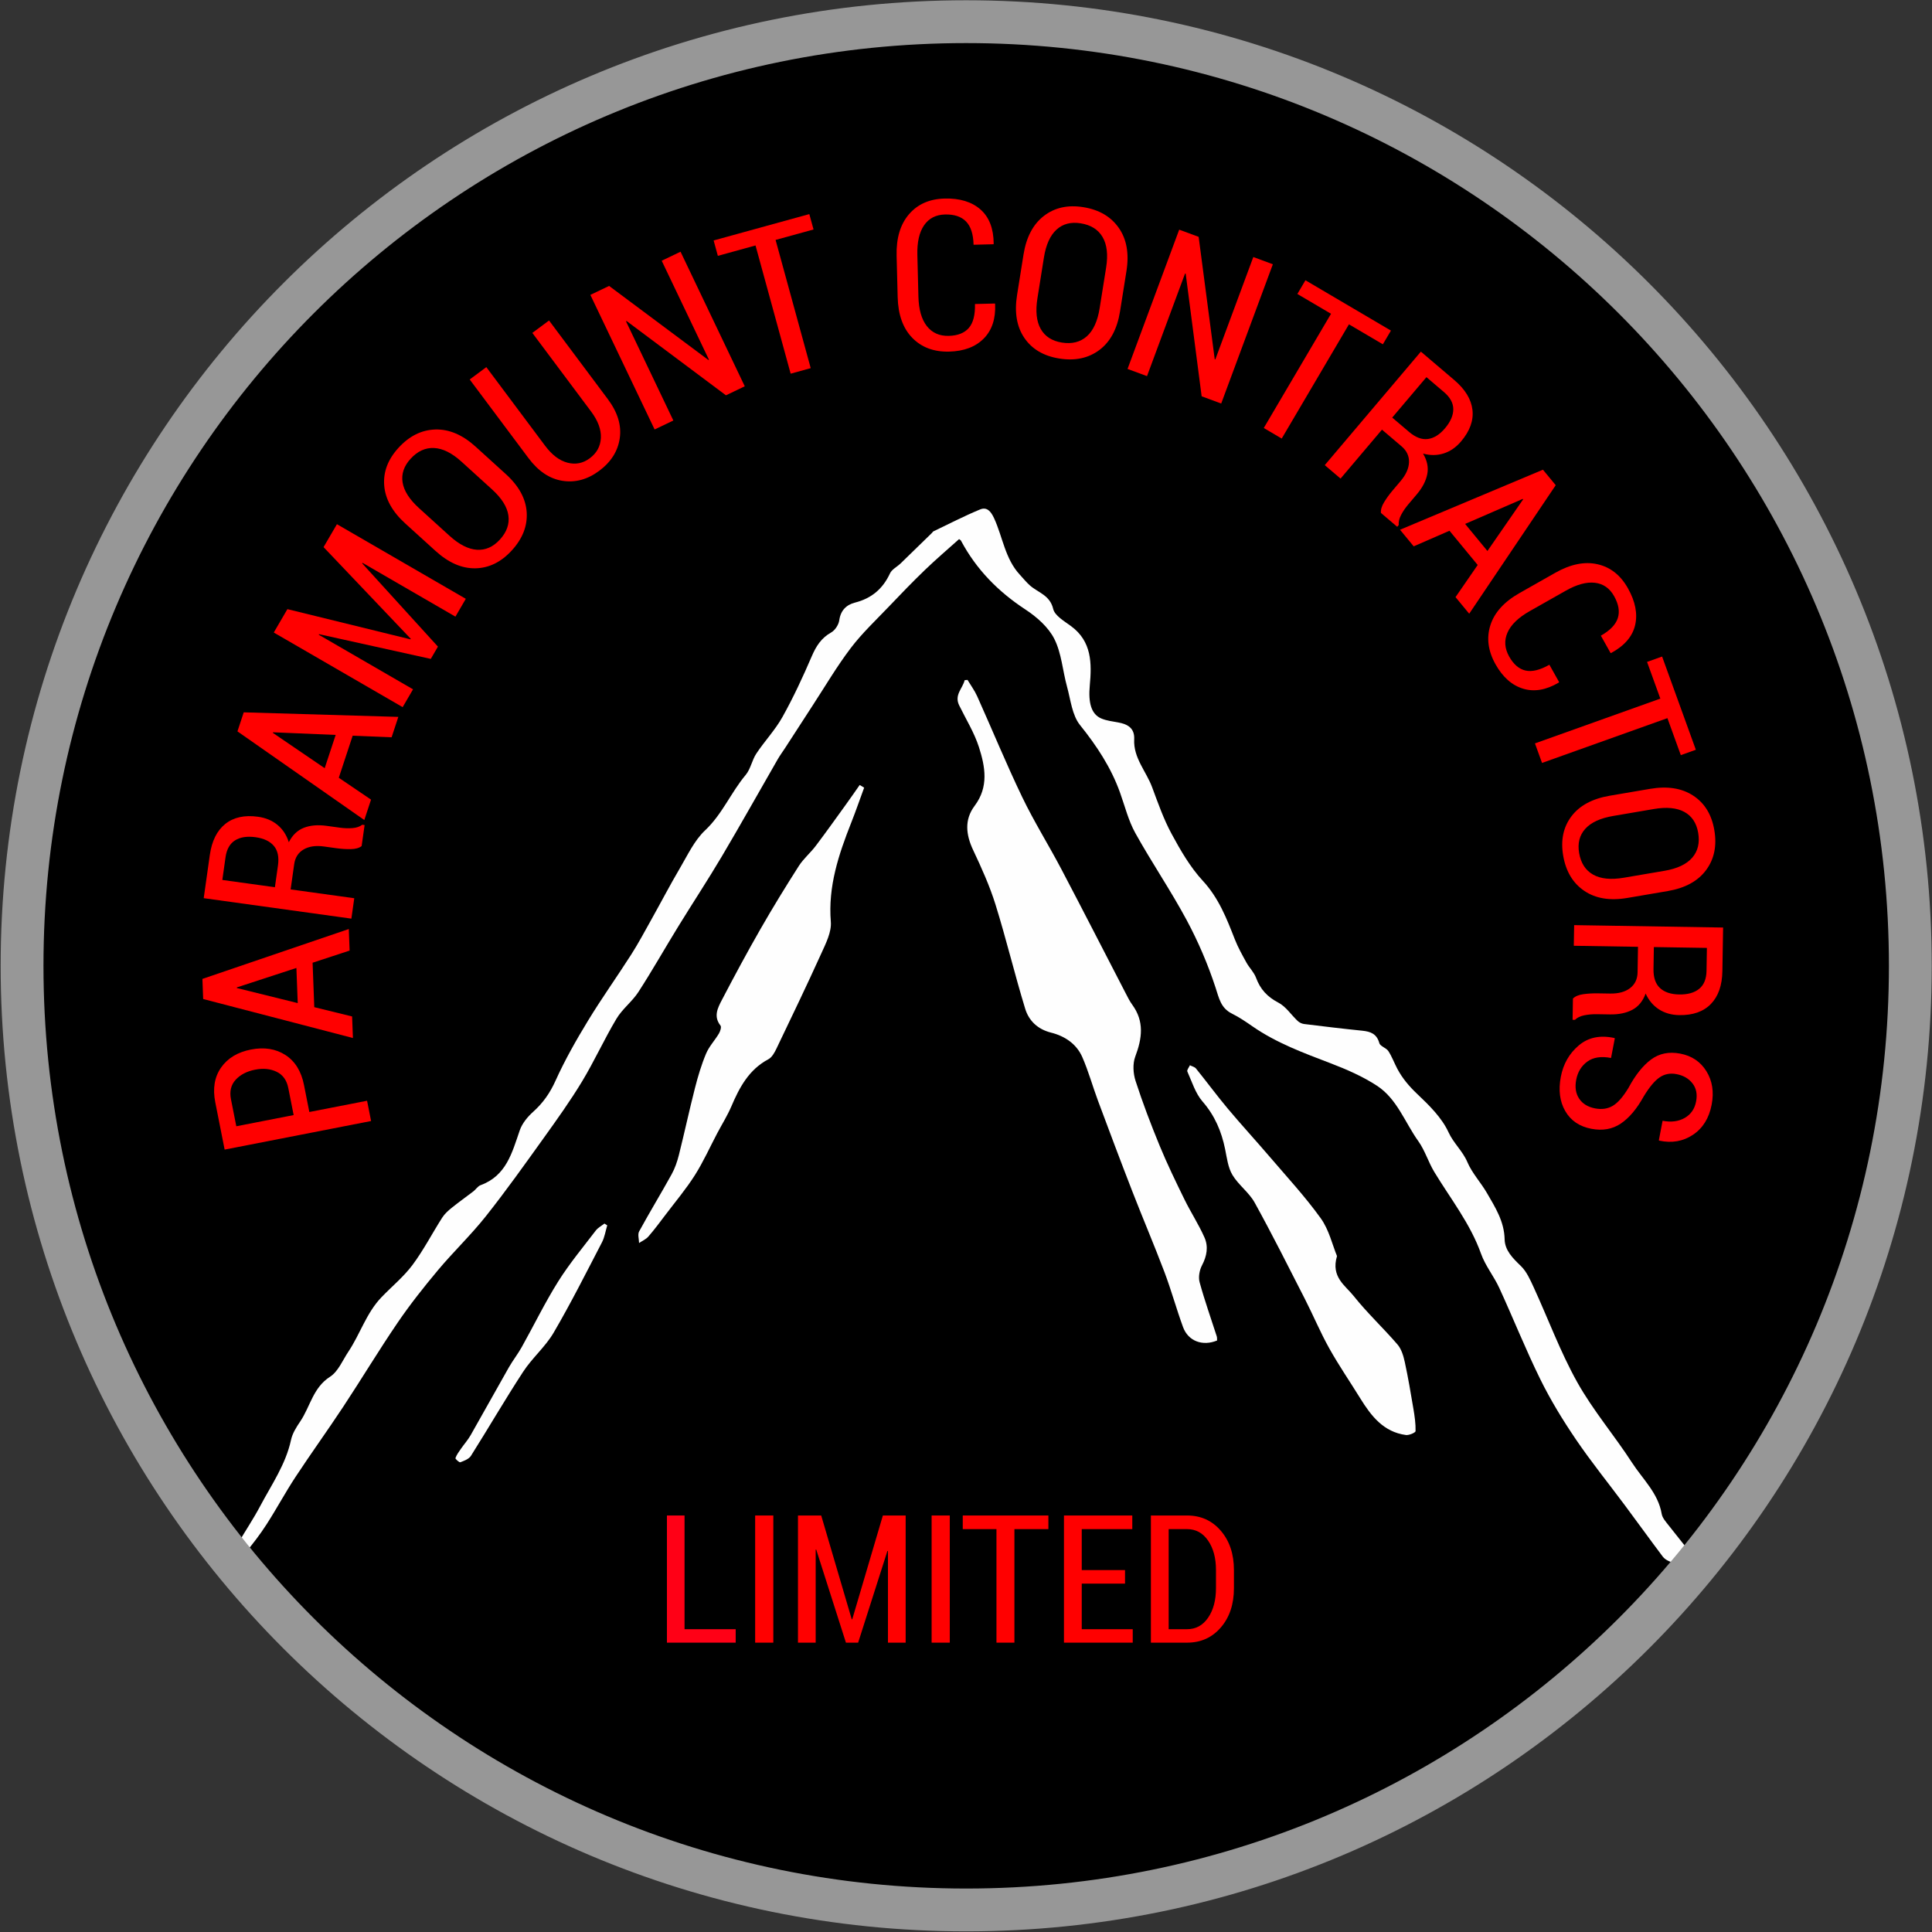 <?xml version="1.0" encoding="UTF-8"?>
<svg width="1489px" height="1489px" viewBox="0 0 1489 1489" version="1.1" xmlns="http://www.w3.org/2000/svg" xmlns:xlink="http://www.w3.org/1999/xlink">
    <rect x="0" y="0" width="1489" height="1489" fill="#333333" stroke="none"/>
    <!-- Generator: Sketch 52.6 (67491) - http://www.bohemiancoding.com/sketch -->
    <title>Paramount logo</title>
    <desc>Created with Sketch.</desc>
    <g id="Page-1" stroke="none" stroke-width="1" fill="none" fill-rule="evenodd">
        <g id="Paramount-logo" transform="translate(17, 16)">
            <g id="Group-3" fill="#000000">
                <path d="M1455.295,728.354 C1455.295,1130.224 1129.516,1456.003 727.646,1456.003 C325.782,1456.003 0.004,1130.224 0.004,728.354 C0.004,326.483 325.782,0.704 727.646,0.704 C1129.516,0.704 1455.295,326.483 1455.295,728.354" id="Fill-1"></path>
            </g>
            <path d="M162,1182.882 C163.434,1179.791 164.646,1176.567 166.361,1173.638 C172.029,1163.944 178.319,1154.596 183.559,1144.687 C192.324,1128.152 203.211,1112.622 207.283,1093.78 C208.363,1088.751 211.385,1083.93 214.349,1079.574 C222.08,1068.201 224.179,1053.514 237.357,1045.069 C243.639,1041.046 247.046,1032.394 251.525,1025.687 C260.571,1012.132 265.36,995.974 276.868,983.928 C284.857,975.571 294.015,968.139 300.873,958.962 C309.447,947.478 316.084,934.537 323.837,922.401 C325.692,919.503 328.441,917.04 331.161,914.844 C336.586,910.459 342.306,906.436 347.842,902.176 C349.778,900.682 351.242,898.198 353.385,897.421 C373.237,890.181 377.649,872.345 383.591,855.129 C385.439,849.775 389.622,844.71 393.931,840.85 C401.551,834.024 406.894,826.348 411.159,816.882 C418.35,800.961 427.064,785.639 436.162,770.693 C446.709,753.36 458.534,736.81 469.458,719.705 C474.964,711.083 479.797,702.024 484.794,693.083 C492.258,679.743 499.317,666.18 507.062,653.017 C512.99,642.953 518.17,631.712 526.441,623.94 C539.692,611.472 546.344,594.767 557.697,581.242 C561.525,576.671 562.537,569.861 565.908,564.78 C572.293,555.152 580.46,546.596 586.055,536.568 C594.473,521.483 601.783,505.717 608.612,489.832 C611.989,481.964 615.98,475.7 623.637,471.404 C626.601,469.733 629.358,465.451 629.831,462.035 C630.902,454.344 635.374,450.099 641.967,448.42 C654.716,445.167 663.385,437.838 668.906,425.932 C670.369,422.782 674.383,420.859 677.095,418.241 C685.188,410.432 693.222,402.564 701.263,394.718 C701.655,394.341 701.913,393.749 702.364,393.527 C714.315,387.811 726.111,381.688 738.335,376.645 C743.627,374.463 746.702,378.087 749.178,383.47 C755.822,397.95 757.61,414.677 769.007,426.953 C771.587,429.718 773.952,432.721 776.775,435.213 C783.087,440.781 792.17,442.638 794.69,453.279 C795.924,458.515 803.227,462.722 808.415,466.523 C824.527,478.34 824.475,495.297 822.901,512.313 C821.681,525.432 823.906,534.535 831.992,537.833 C835.96,539.445 840.402,540 844.674,540.761 C852.087,542.085 857.564,545.139 857.128,553.828 C856.418,568.108 866.359,578.394 870.934,590.692 C875.472,602.864 879.788,615.273 885.937,626.632 C892.825,639.366 900.29,652.315 910.016,662.845 C922.278,676.112 928.383,691.833 934.679,707.932 C937.111,714.144 940.43,720.045 943.659,725.902 C945.884,729.925 949.476,733.341 951.028,737.564 C954.302,746.423 959.705,752.287 968.249,756.739 C974.08,759.764 978.115,766.168 983.141,770.871 C984.405,772.054 986.304,772.986 988.019,773.2 C1002.956,775.049 1017.9,776.846 1032.881,778.362 C1039.296,779.02 1044.063,780.743 1046.052,787.916 C1046.739,790.401 1051.358,791.562 1053.014,794.084 C1055.8,798.314 1057.522,803.224 1059.924,807.728 C1063.841,815.086 1069.007,821.209 1075.201,827.073 C1084.447,835.814 1094.203,845.39 1099.369,856.63 C1103.308,865.201 1110.278,871.073 1113.907,879.629 C1117.521,888.155 1124.261,895.291 1128.962,903.419 C1135.399,914.518 1142.324,925.345 1142.62,939.107 C1142.812,947.633 1148.703,953.512 1155.103,959.679 C1159.567,963.983 1162.346,970.321 1165.021,976.141 C1176.218,1000.507 1185.524,1025.894 1198.554,1049.218 C1210.719,1070.996 1227.237,1090.29 1240.844,1111.336 C1249.062,1124.04 1260.947,1134.726 1263.681,1150.788 C1264.228,1154.005 1266.992,1156.985 1269.151,1159.751 C1275.95,1168.484 1282.949,1177.062 1290,1185.862 C1282.129,1191.039 1268.855,1189.471 1264.465,1183.644 C1254.605,1170.532 1245.02,1157.207 1235.219,1144.044 C1222.648,1127.146 1209.359,1110.737 1197.534,1093.329 C1187.475,1078.524 1178.059,1063.113 1170.158,1047.081 C1158.791,1024.016 1149.272,1000.049 1138.518,976.666 C1134.364,967.629 1127.757,959.576 1124.453,950.295 C1116.161,927.008 1100.943,907.929 1088.408,887.209 C1083.804,879.584 1081.217,870.644 1076.08,863.463 C1065.763,849.021 1059.717,830.926 1044.307,820.831 C1033.273,813.599 1020.834,808.193 1008.455,803.453 C987.649,795.496 966.822,787.857 948.338,775.042 C943.223,771.485 938.005,767.943 932.447,765.184 C923.845,760.91 922.536,753.382 919.794,745.04 C913.941,727.181 906.432,709.633 897.541,693.076 C885.272,670.225 870.564,648.691 857.97,625.996 C852.634,616.375 849.944,605.26 846.182,594.782 C839.242,575.451 828.259,558.835 815.377,542.802 C809.243,535.178 808.149,523.317 805.355,513.208 C801.97,500.932 801.165,487.495 795.57,476.41 C791.002,467.352 782.052,459.483 773.301,453.745 C752.282,439.968 735.423,422.841 723.628,400.686 C723.398,400.249 722.815,400.005 722.164,399.495 C713.428,407.341 704.441,414.98 695.964,423.144 C686.393,432.351 677.176,441.928 668.012,451.541 C658.027,462.012 647.369,472.018 638.663,483.487 C627.931,497.627 618.885,513.052 609.159,527.953 C602.115,538.743 595.146,549.584 588.139,560.395 C586.218,563.361 584.096,566.2 582.345,569.254 C568.029,594.109 554.038,619.163 539.426,643.84 C528.577,662.18 516.833,679.987 505.673,698.141 C495.385,714.876 485.71,732.003 475.045,748.486 C470.248,755.904 462.643,761.561 458.135,769.104 C448.704,784.877 441.099,801.738 431.602,817.467 C422.541,832.442 412.312,846.736 402.098,860.979 C387.494,881.345 372.963,901.814 357.391,921.433 C345.905,935.905 332.402,948.757 320.525,962.941 C309.602,975.985 298.996,989.393 289.418,1003.443 C274.969,1024.644 261.732,1046.674 247.593,1068.097 C235.561,1086.341 222.738,1104.066 210.728,1122.332 C202.893,1134.245 196.146,1146.876 188.422,1158.871 C183.47,1166.547 177.89,1173.86 172.022,1180.848 C170.226,1182.978 166.508,1183.496 163.678,1184.746 C163.116,1184.124 162.554,1183.503 162,1182.882" id="Fill-6" fill="#FEFEFE"></path>
            <path d="M728.667,508 C731.18,512.192 734.137,516.193 736.13,520.623 C747.745,546.483 758.518,572.735 770.793,598.265 C779.911,617.238 791.159,635.167 800.974,653.825 C817.715,685.636 834.059,717.662 850.601,749.58 C852.156,752.575 853.65,755.646 855.635,758.349 C865.059,771.24 863.243,784.293 857.949,798.329 C855.872,803.819 856.317,811.313 858.179,817.056 C863.672,834.018 870.04,850.733 876.836,867.226 C882.598,881.2 889.225,894.837 895.876,908.42 C900.741,918.332 906.84,927.661 911.3,937.735 C914.403,944.738 913.169,952.047 909.384,959.196 C907.438,962.897 906.473,968.279 907.545,972.218 C911.384,986.292 916.311,1000.059 920.762,1013.957 C921.092,1014.963 920.931,1016.13 921,1017.128 C909.859,1021.75 898.734,1017.627 894.78,1006.808 C889.654,992.788 885.716,978.33 880.437,964.379 C872.553,943.532 863.78,923.031 855.712,902.254 C846.693,879.058 837.951,855.755 829.254,832.428 C825.071,821.195 821.891,809.532 817.072,798.583 C812.612,788.463 803.525,782.466 793.112,779.863 C782.677,777.252 775.942,770.68 773.107,761.405 C764.985,734.838 758.526,707.757 750.266,681.236 C745.784,666.84 739.493,652.911 733.042,639.236 C727.41,627.304 726.115,615.733 734.168,605.03 C745.163,590.403 742.298,574.893 737.478,559.836 C733.885,548.618 727.448,538.306 722.231,527.61 C718.3,519.563 724.905,514.634 726.468,508.215 C727.203,508.146 727.931,508.077 728.667,508" id="Fill-8" fill="#FEFEFE"></path>
            <path d="M649,591.059 C645.691,600.064 642.559,609.139 639.036,618.052 C629.347,642.578 621.107,667.135 623.32,694.396 C623.971,702.325 619.475,711.1 615.96,718.861 C604.809,743.479 593.083,767.836 581.396,792.208 C579.925,795.266 577.942,798.901 575.184,800.368 C560.227,808.321 552.951,821.928 546.678,836.658 C543.622,843.819 539.418,850.488 535.772,857.396 C530.074,868.191 525.057,879.432 518.54,889.713 C511.808,900.316 503.651,910.013 496.053,920.048 C491.703,925.788 487.407,931.581 482.704,937.013 C480.851,939.149 477.948,940.363 475.528,942 C475.49,938.988 474.325,935.361 475.581,933.056 C483.654,918.265 492.431,903.874 500.58,889.121 C503.123,884.519 504.915,879.356 506.201,874.231 C510.521,857.027 514.236,839.662 518.632,822.482 C520.922,813.515 523.595,804.548 527.171,796.035 C529.515,790.464 533.949,785.808 537.089,780.529 C538.123,778.785 539.157,775.504 538.3,774.428 C532.716,767.375 536.163,760.79 539.333,754.712 C548.93,736.348 558.741,718.084 569.042,700.113 C578.485,683.616 588.434,667.403 598.666,651.383 C602.235,645.797 607.566,641.371 611.602,636.047 C619.514,625.589 627.119,614.894 634.801,604.26 C638.446,599.219 641.977,594.094 645.561,589 C646.702,589.684 647.851,590.375 649,591.059" id="Fill-10" fill="#FEFEFE"></path>
            <path d="M1013.433,952.064 C1008.599,968.218 1019.809,974.691 1026.246,982.791 C1036.68,995.913 1049.079,1007.453 1060.035,1020.19 C1063.081,1023.722 1064.639,1028.974 1065.667,1033.696 C1068.26,1045.651 1070.301,1057.743 1072.326,1069.821 C1073.278,1075.503 1074.129,1081.284 1073.984,1086.989 C1073.953,1088.11 1068.974,1090.29 1066.549,1089.968 C1049.202,1087.641 1039.711,1075.234 1031.271,1061.567 C1023.369,1048.768 1014.814,1036.33 1007.487,1023.216 C1000.612,1010.908 995.157,997.809 988.743,985.24 C976.022,960.333 963.478,935.31 949.966,910.841 C945.616,902.979 937.46,897.266 932.826,889.504 C929.42,883.776 928.576,876.397 927.195,869.625 C924.386,855.936 919.261,843.789 909.817,832.955 C904.3,826.621 901.645,817.73 898.085,809.814 C897.594,808.731 899.351,806.628 900.065,805 C901.653,805.814 903.725,806.244 904.753,807.518 C913.016,817.745 920.826,828.341 929.258,838.422 C939.678,850.853 950.672,862.792 961.214,875.123 C974.679,890.886 988.858,906.173 1000.919,922.957 C1007.31,931.848 1009.88,943.48 1013.433,952.064" id="Fill-12" fill="#FEFEFE"></path>
            <path d="M451,928.39 C449.673,932.783 448.998,937.506 446.919,941.507 C434.792,964.837 422.98,988.375 409.718,1011.052 C403.344,1021.95 393.165,1030.543 386.223,1041.172 C372.301,1062.467 359.538,1084.515 345.953,1106.025 C344.404,1108.483 340.737,1109.85 337.769,1110.978 C336.971,1111.278 333.796,1108.375 334.01,1107.761 C334.908,1105.234 336.595,1102.953 338.16,1100.696 C340.622,1097.132 343.575,1093.861 345.708,1090.121 C355.618,1072.765 365.252,1055.248 375.155,1037.877 C378.215,1032.509 382.096,1027.602 385.111,1022.203 C394.515,1005.385 402.96,987.975 413.177,971.672 C421.799,957.918 432.299,945.323 442.171,932.383 C443.859,930.172 446.597,928.774 448.852,927 C449.566,927.468 450.287,927.929 451,928.39" id="Fill-14" fill="#FEFEFE"></path>
            <polygon id="Fill-16" fill="#FF0016" points="510.583 1239.631 550 1239.631 550 1250 497 1250 497 1152 510.583 1152"></polygon>
            <polygon id="Fill-18" fill="#FF0000" points="565 1250 579 1250 579 1152 565 1152"></polygon>
            <polygon id="Fill-20" fill="#FF0000" points="639.427 1231.964 639.835 1231.964 663.428 1152 681 1152 681 1250 667.35 1250 667.35 1179.395 666.942 1179.326 644.372 1250 634.967 1250 612.058 1178.246 611.65 1178.315 611.65 1250 598 1250 598 1152 615.91 1152"></polygon>
            <polygon id="Fill-21" fill="#FF0000" points="701 1250 715 1250 715 1152 701 1152"></polygon>
            <polygon id="Fill-22" fill="#FF0000" points="791 1162.499 764.815 1162.499 764.815 1250 750.977 1250 750.977 1162.499 725 1162.499 725 1152 791 1152"></polygon>
            <polygon id="Fill-23" fill="#FF0000" points="850.062 1204.5 816.705 1204.5 816.705 1239.638 856 1239.638 856 1250 803 1250 803 1152 855.662 1152 855.662 1162.5 816.705 1162.5 816.705 1194.069 850.062 1194.069"></polygon>
            <path d="M883.703,1162.499 L883.703,1239.631 L897.883,1239.631 C904.635,1239.631 910.035,1236.683 914.083,1230.786 C918.131,1224.882 920.158,1217.285 920.158,1207.996 L920.158,1193.928 C920.158,1184.776 918.131,1177.249 914.083,1171.352 C910.035,1165.448 904.635,1162.499 897.883,1162.499 L883.703,1162.499 Z M870,1250 L870,1152 L897.883,1152 C908.506,1152 917.17,1155.929 923.907,1163.778 C930.628,1171.628 934,1181.729 934,1194.066 L934,1207.996 C934,1220.386 930.628,1230.48 923.907,1238.283 C917.17,1246.094 908.506,1250 897.883,1250 L870,1250 Z" id="Fill-24" fill="#FF0000"></path>
            <path d="M209.316,843.39 L205.201,822.602 C204.007,816.55 201.017,812.357 196.232,810.039 C191.455,807.72 185.915,807.177 179.605,808.409 C173.248,809.648 168.255,812.235 164.633,816.167 C161.012,820.1 159.802,825.119 161.012,831.224 L165.127,852.012 L209.316,843.39 Z M221.405,841.025 L265.91,832.349 L269,847.973 L156.127,870 L148.923,833.589 C146.819,822.961 148.314,814.025 153.392,806.764 C158.477,799.511 166.136,794.89 176.376,792.885 C186.663,790.88 195.524,792.281 202.974,797.093 C210.418,801.906 215.195,809.618 217.298,820.245 L221.405,841.025 Z" id="Fill-25" fill="#FF0000"></path>
            <path d="M212.463,757.086 L211.438,730.003 L165.535,745 L165.558,745.477 L212.463,757.086 Z M223.921,725.977 L225.214,760.228 L254.373,767.389 L255,784 L139.581,753.951 L139,738.447 L251.826,700 L252.453,716.611 L223.921,725.977 Z" id="Fill-26" fill="#FF0000"></path>
            <path d="M194.864,667.796 L197.228,651.068 C198.145,644.561 197.09,639.512 194.063,635.934 C191.028,632.357 186.337,630.129 179.975,629.244 C173.459,628.344 168.183,629.153 164.162,631.678 C160.134,634.195 157.685,638.535 156.822,644.676 L154.349,662.182 L194.864,667.796 Z M206.987,669.474 L256.028,676.271 L253.81,692 L140,676.225 L144.698,642.998 C146.231,632.151 150.206,624.156 156.622,619.015 C163.03,613.881 171.456,612.028 181.885,613.477 C187.824,614.301 192.83,616.406 196.905,619.786 C200.972,623.165 203.86,627.604 205.585,633.112 C208.381,627.604 212.256,623.889 217.208,621.967 C222.161,620.045 228.022,619.557 234.8,620.495 L244.736,621.868 C248.233,622.356 251.538,622.471 254.657,622.219 C257.769,621.967 260.287,621.105 262.198,619.633 L264,619.885 L261.712,636.071 C259.741,637.589 256.96,638.375 253.363,638.428 C249.766,638.482 246.092,638.245 242.333,637.734 L232.713,636.399 C226.351,635.515 221.113,636.277 217,638.68 C212.887,641.091 210.461,644.874 209.737,650.031 L206.987,669.474 Z" id="Fill-27" fill="#FF0000"></path>
            <path d="M233.243,576.038 L241.7,550.411 L193.453,548.384 L193.3,548.827 L233.243,576.038 Z M254.802,551.015 L244.11,583.42 L268.961,600.28 L263.772,616 L166,547.672 L170.845,533 L290,536.511 L284.811,552.232 L254.802,551.015 Z" id="Fill-28" fill="#FF0000"></path>
            <path d="M1455.295,728.354 C1455.295,1130.224 1129.516,1456.003 727.646,1456.003 C325.782,1456.003 0.004,1130.224 0.004,728.354 C0.004,326.483 325.782,0.704 727.646,0.704 C1129.516,0.704 1455.295,326.483 1455.295,728.354" id="Fill-1" stroke="#979797" stroke-width="33"></path>
            <polygon id="Fill-29" fill="#FF0000" points="299.341 476.739 299.579 476.333 232.366 405.668 242.677 388 342 445.513 333.998 459.248 262.437 417.807 262.129 418.175 320.516 482.36 315.007 491.816 228.849 472.752 228.68 473.197 301.333 515.266 293.323 529 194 471.487 204.503 453.466"></polygon>
            <path d="M338.67,339.809 C331.293,333.113 324.253,329.608 317.537,329.287 C310.836,328.965 304.803,331.72 299.462,337.559 C294.298,343.2 292.238,349.276 293.283,355.781 C294.321,362.293 298.54,368.89 305.917,375.586 L329.387,396.892 C336.833,403.657 343.88,407.261 350.52,407.698 C357.16,408.134 363.062,405.524 368.233,399.884 C373.574,394.045 375.772,387.823 374.812,381.219 C373.859,374.614 369.632,367.918 362.139,361.115 L338.67,339.809 Z M372.86,349.398 C382.911,358.528 388.268,368.347 388.929,378.854 C389.582,389.354 385.747,399.149 377.432,408.233 C369.225,417.202 359.888,421.787 349.429,421.993 C338.97,422.2 328.718,417.738 318.659,408.608 L295.366,387.464 C285.353,378.372 279.927,368.599 279.113,358.153 C278.29,347.715 281.971,338.034 290.148,329.103 C298.463,320.019 307.931,315.32 318.551,315.014 C329.172,314.716 339.515,319.124 349.567,328.254 L372.86,349.398 Z" id="Fill-30" fill="#FF0000"></path>
            <path d="M406.145,231 L451.447,291.606 C459.038,301.757 462.101,311.816 460.65,321.768 C459.192,331.735 453.896,340.102 444.769,346.892 C435.812,353.552 426.378,356.109 416.484,354.563 C406.59,353.009 397.863,347.176 390.302,337.063 L345,276.464 L357.811,266.941 L403.113,327.54 C408.409,334.636 414.166,338.985 420.376,340.6 C426.593,342.215 432.312,341.082 437.523,337.201 C442.912,333.197 445.767,327.976 446.089,321.538 C446.412,315.093 443.902,308.31 438.575,301.175 L393.273,240.569 L406.145,231 Z" id="Fill-31" fill="#FF0000"></path>
            <polygon id="Fill-32" fill="#FF0000" points="557 281.724 542.492 288.67 465.855 231.368 465.501 231.714 501.952 308.085 487.513 315 438 211.276 452.439 204.36 528.968 261.448 529.368 261.178 492.979 184.946 507.495 178"></polygon>
            <polygon id="Fill-33" fill="#FF0000" points="610 160.855 580.746 168.92 607.823 267.733 592.36 272 565.283 173.179 536.25 181.182 533 169.319 606.75 149"></polygon>
            <path d="M749.778,217.921 L749.947,218.389 C750.439,229.668 747.518,238.518 741.161,244.933 C734.804,251.348 725.926,254.698 714.527,254.982 C702.758,255.282 693.288,251.748 686.109,244.396 C678.937,237.035 675.171,226.564 674.833,212.958 L674.025,181.143 C673.68,167.598 676.854,156.935 683.542,149.144 C690.229,141.361 699.376,137.32 710.991,137.021 C722.698,136.729 731.914,139.525 738.64,145.426 C745.358,151.326 748.755,160.1 748.84,171.762 L748.702,172.239 L733.336,172.63 C733.128,164.441 731.191,158.456 727.517,154.691 C723.843,150.919 718.439,149.129 711.298,149.305 C704.257,149.49 698.884,152.263 695.187,157.634 C691.49,163.012 689.76,170.633 690.014,180.505 L690.829,212.558 C691.075,222.53 693.242,230.121 697.316,235.322 C701.39,240.523 707.024,243.036 714.219,242.859 C721.153,242.682 726.303,240.646 729.677,236.751 C733.044,232.856 734.627,226.71 734.412,218.305 L749.778,217.921 Z" id="Fill-34" fill="#FF0000"></path>
            <path d="M835.506,190.152 C837.072,180.286 836.151,172.465 832.751,166.674 C829.336,160.884 823.725,157.362 815.897,156.116 C808.337,154.909 802.105,156.531 797.24,160.992 C792.351,165.459 789.127,172.619 787.554,182.477 L782.558,213.86 C780.969,223.826 781.806,231.708 785.083,237.507 C788.352,243.297 793.778,246.796 801.346,248.011 C809.159,249.265 815.582,247.665 820.594,243.22 C825.598,238.783 828.913,231.547 830.502,221.535 L835.506,190.152 Z M846.205,224.041 C844.056,237.491 838.76,247.38 830.318,253.725 C821.868,260.061 811.553,262.261 799.381,260.315 C787.362,258.392 778.398,253.11 772.496,244.474 C766.594,235.838 764.714,224.795 766.855,211.353 L771.821,180.209 C773.954,166.813 779.173,156.893 787.477,150.449 C795.781,144.004 805.92,141.744 817.885,143.658 C830.065,145.604 839.182,150.933 845.261,159.654 C851.339,168.366 853.304,179.447 851.163,192.897 L846.205,224.041 Z" id="Fill-35" fill="#FF0000"></path>
            <polygon id="Fill-36" fill="#FF0000" points="924.188 295 909.114 289.434 896.814 194.87 896.314 194.855 867.005 273.887 852 268.344 891.812 161 906.809 166.543 919.202 260.885 919.663 260.977 948.926 182.09 964 187.664"></polygon>
            <polygon id="Fill-37" fill="#FF0000" points="1048.778 249.352 1022.64 233.964 970.816 322 957 313.862 1008.824 225.833 982.885 210.568 989.107 200 1055 238.792"></polygon>
            <path d="M1055.984,305.825 L1068.936,316.847 C1073.984,321.131 1078.834,322.969 1083.483,322.338 C1088.133,321.715 1092.537,318.962 1096.681,314.07 C1100.916,309.055 1103.049,304.179 1103.049,299.418 C1103.049,294.665 1100.671,290.258 1095.914,286.212 L1082.363,274.675 L1055.984,305.825 Z M1048.096,315.139 L1016.177,352.843 L1004,342.482 L1078.074,255 L1103.801,276.89 C1112.203,284.035 1116.876,291.704 1117.827,299.887 C1118.771,308.071 1115.848,316.17 1109.057,324.192 C1105.19,328.761 1100.732,331.845 1095.699,333.453 C1090.658,335.06 1085.333,335.106 1079.747,333.583 C1082.931,338.921 1084.021,344.198 1083.008,349.405 C1082.01,354.619 1079.294,359.827 1074.882,365.041 L1068.414,372.679 C1066.143,375.363 1064.278,378.094 1062.836,380.855 C1061.386,383.624 1060.779,386.208 1061.01,388.616 L1059.843,390 L1047.298,379.332 C1047.06,376.848 1047.874,374.086 1049.753,371.018 C1051.626,367.956 1053.782,364.98 1056.222,362.095 L1062.49,354.696 C1066.626,349.805 1068.767,344.974 1068.928,340.213 C1069.074,335.445 1067.148,331.353 1063.15,327.953 L1048.096,315.139 Z" id="Fill-38" fill="#FF0000"></path>
            <path d="M1112.181,387.789 L1129.366,408.656 L1156.882,368.868 L1156.584,368.508 L1112.181,387.789 Z M1121.854,419.435 L1100.117,393.048 L1072.547,405.069 L1062,392.274 L1172.151,346 L1182,357.944 L1115.324,457 L1104.777,444.205 L1121.854,419.435 Z" id="Fill-39" fill="#FF0000"></path>
            <path d="M1184.626,509.721 L1184.29,510.09 C1174.598,515.823 1165.45,517.385 1156.852,514.776 C1148.247,512.168 1141.157,505.889 1135.588,495.947 C1129.836,485.682 1128.528,475.648 1131.649,465.844 C1134.77,456.049 1142.235,447.807 1154.03,441.113 L1181.635,425.461 C1193.392,418.805 1204.246,416.597 1214.221,418.859 C1224.187,421.121 1232.005,427.316 1237.68,437.442 C1243.41,447.661 1245.238,457.126 1243.188,465.837 C1241.138,474.547 1235.003,481.673 1224.784,487.228 L1224.302,487.321 L1216.791,473.916 C1223.897,469.892 1228.249,465.367 1229.855,460.35 C1231.454,455.341 1230.513,449.716 1227.018,443.483 C1223.583,437.342 1218.634,433.895 1212.186,433.148 C1205.73,432.394 1198.219,434.449 1189.659,439.304 L1161.847,455.064 C1153.196,459.973 1147.521,465.452 1144.851,471.5 C1142.174,477.541 1142.595,483.704 1146.113,489.983 C1149.502,496.031 1153.693,499.633 1158.688,500.779 C1163.691,501.933 1169.825,500.448 1177.123,496.316 L1184.626,509.721 Z" id="Fill-40" fill="#FF0000"></path>
            <polygon id="Fill-41" fill="#FF0000" points="1278.399 565.985 1268.084 537.481 1171.454 572 1166 556.941 1262.63 522.422 1252.392 494.14 1263.994 490 1290 561.846"></polygon>
            <path d="M1265.886,655.118 C1275.733,653.439 1282.842,650.064 1287.227,645.003 C1291.604,639.941 1293.127,633.529 1291.781,625.765 C1290.481,618.253 1286.927,612.916 1281.118,609.748 C1275.325,606.58 1267.494,605.832 1257.646,607.511 L1226.312,612.855 C1216.365,614.55 1209.172,617.871 1204.748,622.803 C1200.317,627.742 1198.747,633.964 1200.047,641.476 C1201.394,649.24 1204.979,654.775 1210.81,658.073 C1216.634,661.363 1224.55,662.157 1234.551,660.455 L1265.886,655.118 Z M1237.244,676.044 C1223.819,678.334 1212.749,676.509 1204.009,670.585 C1195.27,664.661 1189.862,655.653 1187.769,643.568 C1185.7,631.635 1187.808,621.505 1194.078,613.183 C1200.34,604.862 1210.195,599.556 1223.619,597.266 L1254.715,591.968 C1268.086,589.693 1279.172,591.426 1287.958,597.19 C1296.743,602.946 1302.167,611.764 1304.213,623.642 C1306.314,635.727 1304.206,646.034 1297.92,654.538 C1291.635,663.05 1281.765,668.455 1268.348,670.738 L1237.244,676.044 Z" id="Fill-42" fill="#FF0000"></path>
            <path d="M1257.637,713.903 L1257.36,730.836 C1257.252,737.418 1258.922,742.303 1262.37,745.498 C1265.81,748.686 1270.743,750.338 1277.161,750.437 C1283.741,750.544 1288.867,749.099 1292.545,746.102 C1296.232,743.098 1298.117,738.496 1298.217,732.273 L1298.51,714.56 L1257.637,713.903 Z M1245.408,713.711 L1195.931,712.909 L1196.201,697 L1311,698.85 L1310.446,732.472 C1310.269,743.442 1307.314,751.874 1301.588,757.768 C1295.862,763.662 1287.743,766.522 1277.223,766.353 C1271.228,766.262 1266.002,764.771 1261.546,761.904 C1257.098,759.037 1253.673,754.97 1251.295,749.711 C1249.194,755.528 1245.816,759.695 1241.137,762.202 C1236.473,764.717 1230.717,765.918 1223.875,765.811 L1213.863,765.65 C1210.338,765.589 1207.044,765.879 1203.973,766.506 C1200.918,767.133 1198.525,768.303 1196.816,770 L1195,769.969 L1195.269,753.587 C1197.032,751.836 1199.702,750.72 1203.258,750.223 C1206.813,749.734 1210.492,749.52 1214.278,749.581 L1223.983,749.734 C1230.401,749.841 1235.496,748.449 1239.282,745.56 C1243.061,742.662 1245,738.603 1245.085,733.382 L1245.408,713.711 Z" id="Fill-43" fill="#FF0000"></path>
            <path d="M1212.355,838.246 C1217.519,839.229 1222.052,838.576 1225.954,836.272 C1229.84,833.976 1233.881,829.368 1238.045,822.471 C1243.378,812.533 1249.197,805.23 1255.508,800.553 C1261.819,795.876 1269.307,794.37 1277.988,796.029 C1286.878,797.726 1293.604,802.258 1298.16,809.63 C1302.717,816.995 1304.056,825.574 1302.178,835.373 C1300.177,845.787 1295.367,853.529 1287.755,858.59 C1280.143,863.659 1271.516,865.164 1261.896,863.113 L1261.465,862.868 L1264.358,847.784 C1270.969,849.051 1276.649,848.322 1281.413,845.595 C1286.17,842.869 1289.094,838.645 1290.187,832.924 C1291.265,827.356 1290.333,822.702 1287.409,818.961 C1284.484,815.214 1280.39,812.848 1275.118,811.842 C1270.207,810.898 1265.836,811.75 1262.011,814.384 C1258.186,817.018 1254.115,821.911 1249.797,829.045 C1244.471,838.668 1238.576,845.634 1232.119,849.965 C1225.661,854.289 1218.119,855.625 1209.492,853.974 C1200.302,852.216 1193.583,847.661 1189.343,840.304 C1185.102,832.947 1183.971,824.13 1185.933,813.87 C1187.834,803.97 1192.437,795.922 1199.733,789.732 C1207.029,783.534 1216.156,781.614 1227.108,783.979 L1227.547,784.217 L1224.638,799.378 C1216.995,797.918 1210.892,798.848 1206.344,802.181 C1201.795,805.506 1198.948,810.16 1197.793,816.143 C1196.677,821.964 1197.447,826.841 1200.087,830.765 C1202.734,834.698 1206.821,837.186 1212.355,838.246" id="Fill-44" fill="#FF0009"></path>
        </g>
    </g>
</svg>